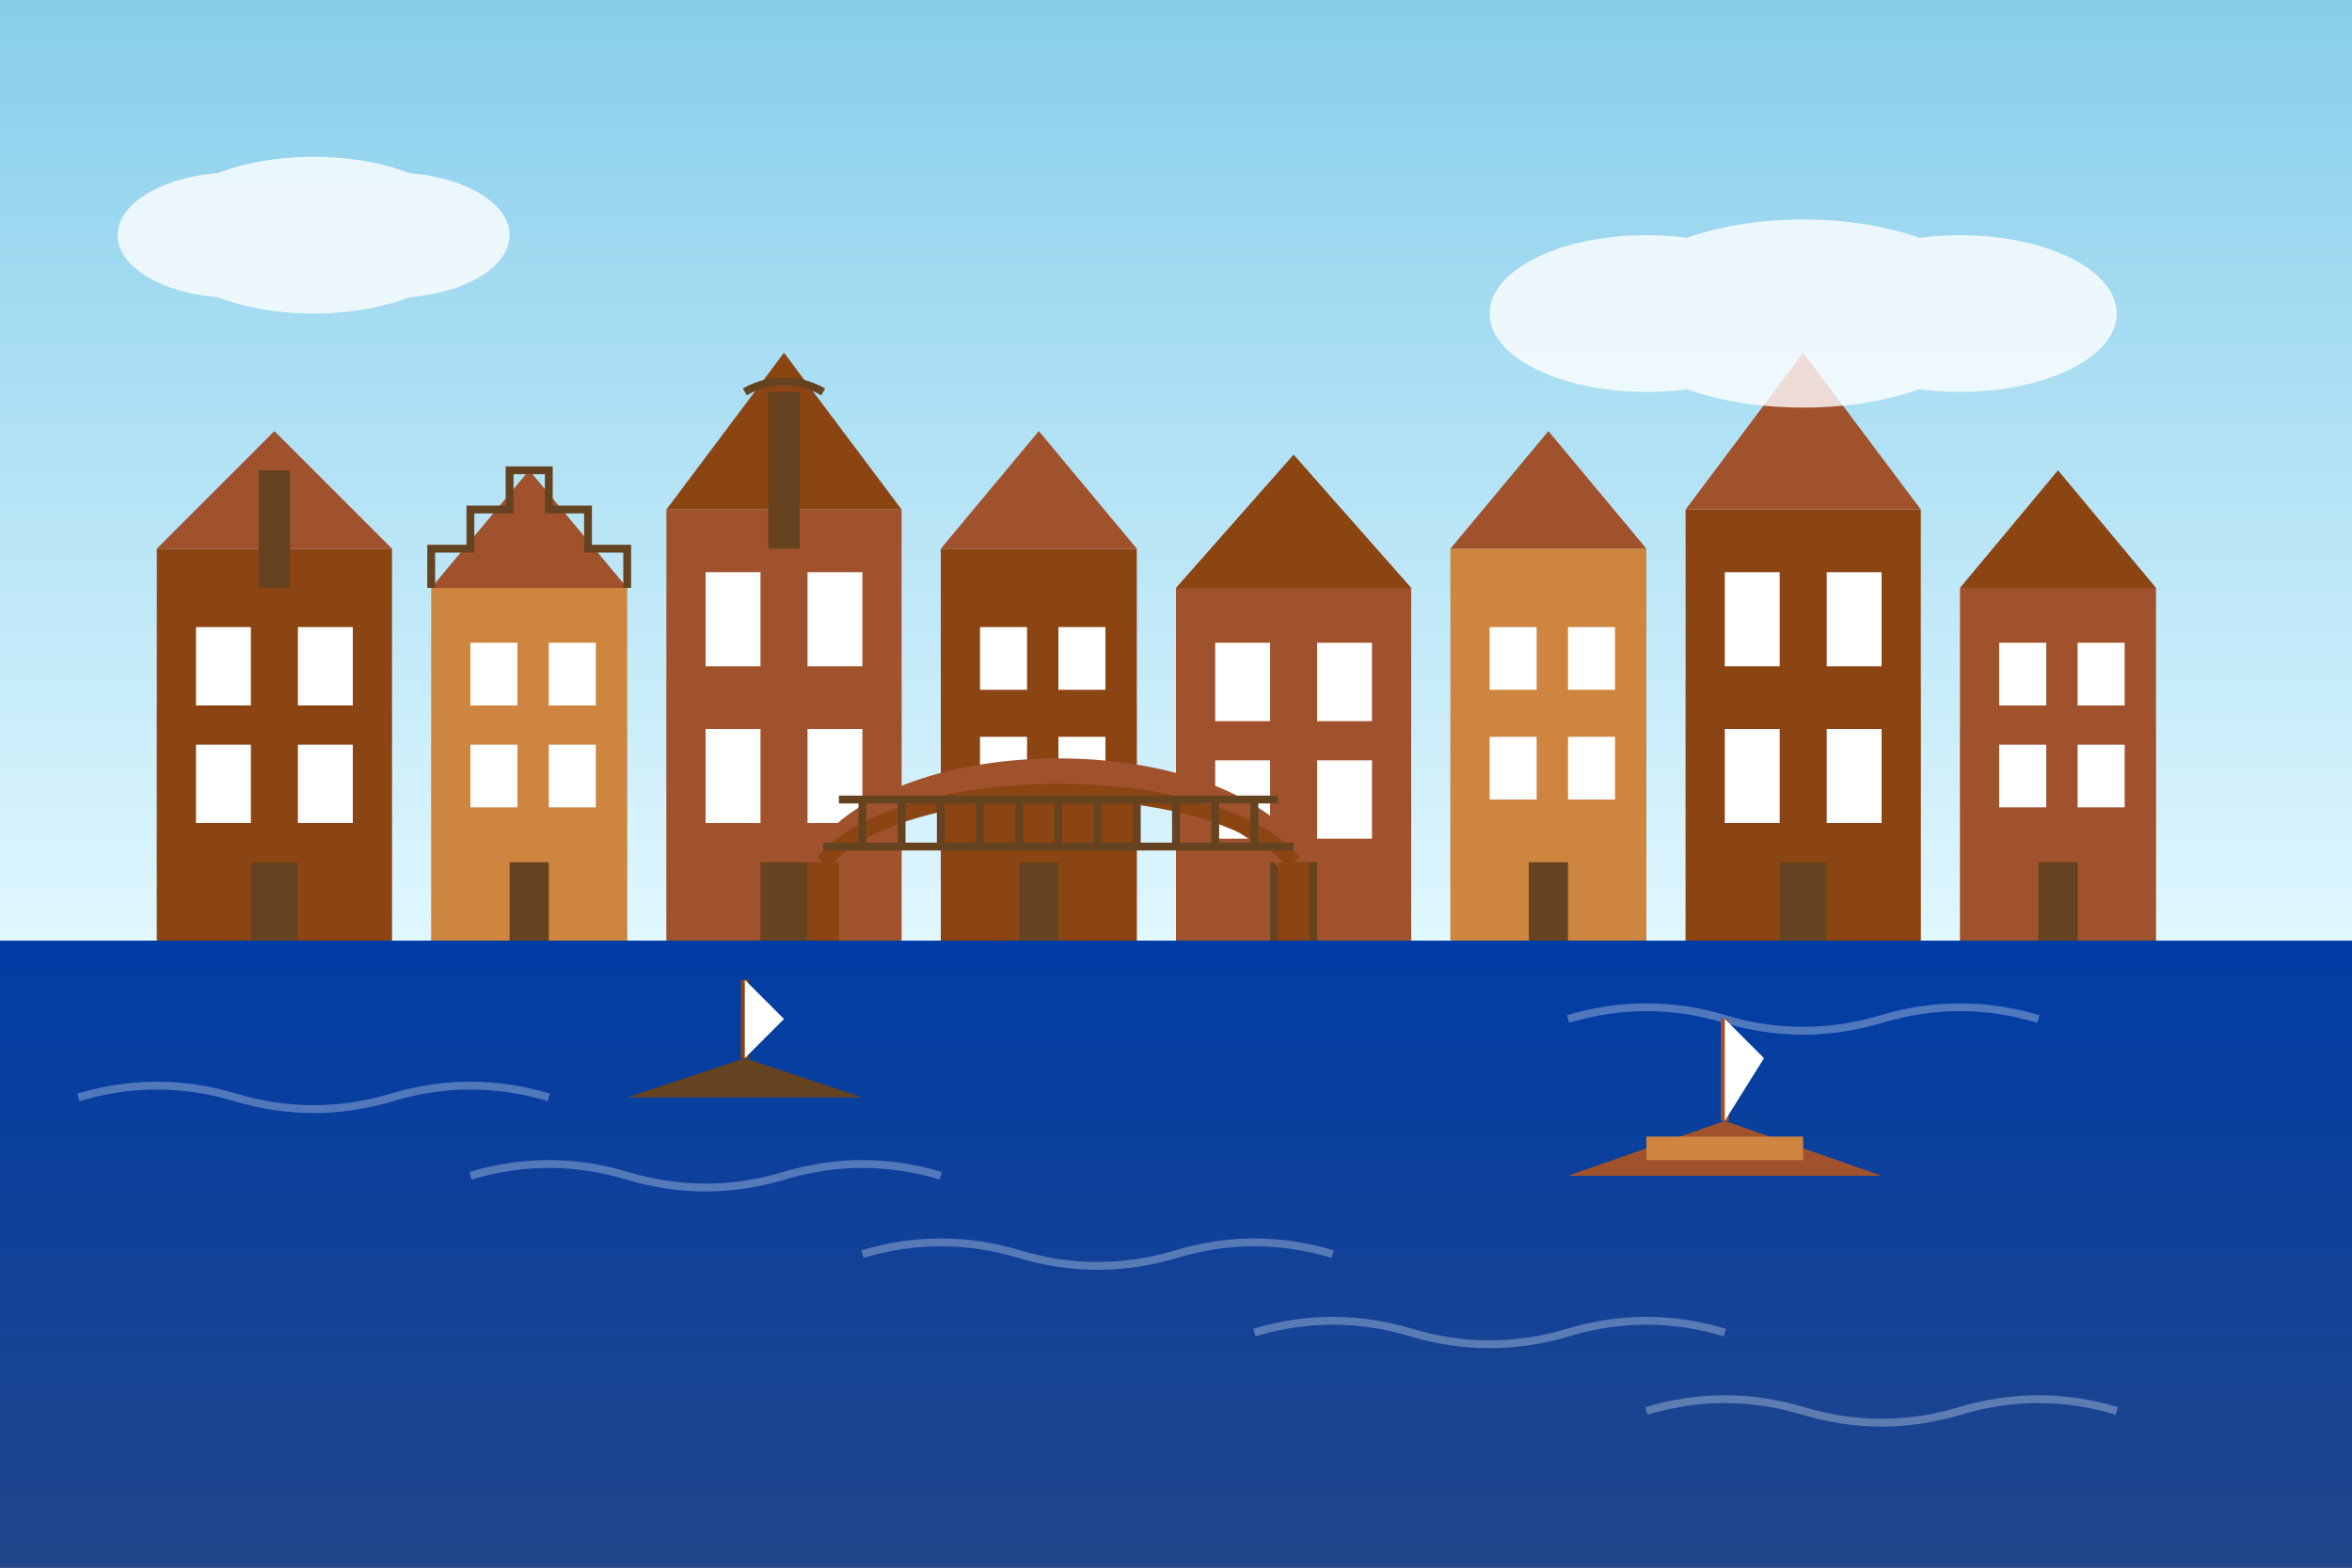 <svg xmlns="http://www.w3.org/2000/svg" width="300" height="200" viewBox="0 0 300 200">
  <rect x="0" y="0" width="300" height="200" fill="#333333" stroke="none"/>
  <!-- Background sky and water -->
  <defs>
    <linearGradient id="sky" x1="0%" y1="0%" x2="0%" y2="100%">
      <stop offset="0%" stop-color="#87CEEB" />
      <stop offset="100%" stop-color="#E0F7FF" />
    </linearGradient>
    <linearGradient id="water" x1="0%" y1="0%" x2="0%" y2="100%">
      <stop offset="0%" stop-color="#003DA5" />
      <stop offset="100%" stop-color="#21468B" />
    </linearGradient>
  </defs>
  
  <!-- Sky -->
  <rect width="300" height="120" fill="url(#sky)" />
  
  <!-- Water canal -->
  <rect width="300" height="80" y="120" fill="url(#water)" />
  
  <!-- Canal reflections -->
  <g opacity="0.3">
    <rect x="20" y="120" width="30" height="50" fill="#8B4513" transform="scale(1,-0.6) translate(0, -320)" />
    <rect x="55" y="120" width="25" height="45" fill="#CD853F" transform="scale(1,-0.6) translate(0, -320)" />
    <rect x="85" y="120" width="30" height="55" fill="#A0522D" transform="scale(1,-0.6) translate(0, -320)" />
    <rect x="120" y="120" width="25" height="50" fill="#8B4513" transform="scale(1,-0.6) translate(0, -320)" />
    <rect x="150" y="120" width="30" height="45" fill="#A0522D" transform="scale(1,-0.6) translate(0, -320)" />
    <rect x="185" y="120" width="25" height="50" fill="#CD853F" transform="scale(1,-0.6) translate(0, -320)" />
    <rect x="215" y="120" width="30" height="55" fill="#8B4513" transform="scale(1,-0.6) translate(0, -320)" />
    <rect x="250" y="120" width="25" height="45" fill="#A0522D" transform="scale(1,-0.6) translate(0, -320)" />
  </g>
  
  <!-- Canal ripples -->
  <g stroke="#FFFFFF" stroke-width="1" fill="none" opacity="0.3">
    <path d="M10,140 Q20,137 30,140 Q40,143 50,140 Q60,137 70,140" />
    <path d="M60,150 Q70,147 80,150 Q90,153 100,150 Q110,147 120,150" />
    <path d="M110,160 Q120,157 130,160 Q140,163 150,160 Q160,157 170,160" />
    <path d="M160,170 Q170,167 180,170 Q190,173 200,170 Q210,167 220,170" />
    <path d="M210,180 Q220,177 230,180 Q240,183 250,180 Q260,177 270,180" />
    <path d="M200,130 Q210,127 220,130 Q230,133 240,130 Q250,127 260,130" />
  </g>
  
  <!-- Iconic Amsterdam canal houses -->
  <!-- House 1 -->
  <g transform="translate(20, 70)">
    <rect x="0" y="0" width="30" height="50" fill="#8B4513" />
    <polygon points="0,0 15,-15 30,0" fill="#A0522D" />
    <rect x="5" y="10" width="7" height="10" fill="#FFFFFF" />
    <rect x="18" y="10" width="7" height="10" fill="#FFFFFF" />
    <rect x="5" y="25" width="7" height="10" fill="#FFFFFF" />
    <rect x="18" y="25" width="7" height="10" fill="#FFFFFF" />
    <rect x="12" y="40" width="6" height="10" fill="#654321" />
    
    <!-- Gable detail -->
    <rect x="13" y="-10" width="4" height="15" fill="#654321" />
  </g>
  
  <!-- House 2 -->
  <g transform="translate(55, 75)">
    <rect x="0" y="0" width="25" height="45" fill="#CD853F" />
    <polygon points="0,0 12.5,-15 25,0" fill="#A0522D" />
    <rect x="5" y="7" width="6" height="8" fill="#FFFFFF" />
    <rect x="15" y="7" width="6" height="8" fill="#FFFFFF" />
    <rect x="5" y="20" width="6" height="8" fill="#FFFFFF" />
    <rect x="15" y="20" width="6" height="8" fill="#FFFFFF" />
    <rect x="10" y="35" width="5" height="10" fill="#654321" />
    
    <!-- Stepped gable -->
    <polyline points="0,0 0,-5 5,-5 5,-10 10,-10 10,-15 15,-15 15,-10 20,-10 20,-5 25,-5 25,0" fill="none" stroke="#654321" stroke-width="1" />
  </g>
  
  <!-- House 3 -->
  <g transform="translate(85, 65)">
    <rect x="0" y="0" width="30" height="55" fill="#A0522D" />
    <polygon points="0,0 15,-20 30,0" fill="#8B4513" />
    <rect x="5" y="8" width="7" height="12" fill="#FFFFFF" />
    <rect x="18" y="8" width="7" height="12" fill="#FFFFFF" />
    <rect x="5" y="28" width="7" height="12" fill="#FFFFFF" />
    <rect x="18" y="28" width="7" height="12" fill="#FFFFFF" />
    <rect x="12" y="45" width="6" height="10" fill="#654321" />
    
    <!-- Bell gable -->
    <path d="M10,-15 A10,10 0 0 1 20,-15" fill="none" stroke="#654321" stroke-width="1" />
    <rect x="13" y="-15" width="4" height="20" fill="#654321" />
  </g>
  
  <!-- House 4 -->
  <g transform="translate(120, 70)">
    <rect x="0" y="0" width="25" height="50" fill="#8B4513" />
    <polygon points="0,0 12.5,-15 25,0" fill="#A0522D" />
    <rect x="5" y="10" width="6" height="8" fill="#FFFFFF" />
    <rect x="15" y="10" width="6" height="8" fill="#FFFFFF" />
    <rect x="5" y="24" width="6" height="8" fill="#FFFFFF" />
    <rect x="15" y="24" width="6" height="8" fill="#FFFFFF" />
    <rect x="10" y="40" width="5" height="10" fill="#654321" />
  </g>
  
  <!-- House 5 -->
  <g transform="translate(150, 75)">
    <rect x="0" y="0" width="30" height="45" fill="#A0522D" />
    <polygon points="0,0 15,-17 30,0" fill="#8B4513" />
    <rect x="5" y="7" width="7" height="10" fill="#FFFFFF" />
    <rect x="18" y="7" width="7" height="10" fill="#FFFFFF" />
    <rect x="5" y="22" width="7" height="10" fill="#FFFFFF" />
    <rect x="18" y="22" width="7" height="10" fill="#FFFFFF" />
    <rect x="12" y="35" width="6" height="10" fill="#654321" />
    
    <!-- Neck gable -->
    <path d="M10,0 L10,-10 L20,-10 L20,0" fill="#8B4513" />
  </g>
  
  <!-- House 6 -->
  <g transform="translate(185, 70)">
    <rect x="0" y="0" width="25" height="50" fill="#CD853F" />
    <polygon points="0,0 12.5,-15 25,0" fill="#A0522D" />
    <rect x="5" y="10" width="6" height="8" fill="#FFFFFF" />
    <rect x="15" y="10" width="6" height="8" fill="#FFFFFF" />
    <rect x="5" y="24" width="6" height="8" fill="#FFFFFF" />
    <rect x="15" y="24" width="6" height="8" fill="#FFFFFF" />
    <rect x="10" y="40" width="5" height="10" fill="#654321" />
  </g>
  
  <!-- House 7 -->
  <g transform="translate(215, 65)">
    <rect x="0" y="0" width="30" height="55" fill="#8B4513" />
    <polygon points="0,0 15,-20 30,0" fill="#A0522D" />
    <rect x="5" y="8" width="7" height="12" fill="#FFFFFF" />
    <rect x="18" y="8" width="7" height="12" fill="#FFFFFF" />
    <rect x="5" y="28" width="7" height="12" fill="#FFFFFF" />
    <rect x="18" y="28" width="7" height="12" fill="#FFFFFF" />
    <rect x="12" y="45" width="6" height="10" fill="#654321" />
  </g>
  
  <!-- House 8 -->
  <g transform="translate(250, 75)">
    <rect x="0" y="0" width="25" height="45" fill="#A0522D" />
    <polygon points="0,0 12.5,-15 25,0" fill="#8B4513" />
    <rect x="5" y="7" width="6" height="8" fill="#FFFFFF" />
    <rect x="15" y="7" width="6" height="8" fill="#FFFFFF" />
    <rect x="5" y="20" width="6" height="8" fill="#FFFFFF" />
    <rect x="15" y="20" width="6" height="8" fill="#FFFFFF" />
    <rect x="10" y="35" width="5" height="10" fill="#654321" />
  </g>
  
  <!-- Bridge -->
  <g transform="translate(135, 110)">
    <path d="M-30,0 C-20,-15 20,-15 30,0" fill="none" stroke="#A0522D" stroke-width="4" />
    <path d="M-30,0 C-20,-12 20,-12 30,0" fill="none" stroke="#8B4513" stroke-width="2" />
    <line x1="-30" y1="0" x2="-30" y2="10" stroke="#8B4513" stroke-width="4" />
    <line x1="30" y1="0" x2="30" y2="10" stroke="#8B4513" stroke-width="4" />
    
    <!-- Railing -->
    <line x1="-30" y1="-2" x2="30" y2="-2" stroke="#654321" stroke-width="1" />
    <line x1="-28" y1="-8" x2="28" y2="-8" stroke="#654321" stroke-width="1" />
    <line x1="-25" y1="-2" x2="-25" y2="-8" stroke="#654321" stroke-width="1" />
    <line x1="-20" y1="-2" x2="-20" y2="-8" stroke="#654321" stroke-width="1" />
    <line x1="-15" y1="-2" x2="-15" y2="-8" stroke="#654321" stroke-width="1" />
    <line x1="-10" y1="-2" x2="-10" y2="-8" stroke="#654321" stroke-width="1" />
    <line x1="-5" y1="-2" x2="-5" y2="-8" stroke="#654321" stroke-width="1" />
    <line x1="0" y1="-2" x2="0" y2="-8" stroke="#654321" stroke-width="1" />
    <line x1="5" y1="-2" x2="5" y2="-8" stroke="#654321" stroke-width="1" />
    <line x1="10" y1="-2" x2="10" y2="-8" stroke="#654321" stroke-width="1" />
    <line x1="15" y1="-2" x2="15" y2="-8" stroke="#654321" stroke-width="1" />
    <line x1="20" y1="-2" x2="20" y2="-8" stroke="#654321" stroke-width="1" />
    <line x1="25" y1="-2" x2="25" y2="-8" stroke="#654321" stroke-width="1" />
  </g>
  
  <!-- Small boat -->
  <g transform="translate(80, 140)">
    <path d="M0,0 L15,-5 L30,0 Z" fill="#654321" />
    <line x1="15" y1="-5" x2="15" y2="-15" stroke="#8B4513" stroke-width="1" />
    <path d="M15,-15 L20,-10 L15,-5 Z" fill="#FFFFFF" />
  </g>
  
  <!-- Another small boat -->
  <g transform="translate(200, 150)">
    <path d="M0,0 L20,-7 L40,0 Z" fill="#A0522D" />
    <line x1="20" y1="-7" x2="20" y2="-20" stroke="#A0522D" stroke-width="1" />
    <path d="M20,-20 L25,-15 L20,-7 Z" fill="#FFFFFF" />
    <rect x="10" y="-5" width="20" height="3" fill="#CD853F" />
  </g>
  
  <!-- Clouds -->
  <g fill="white" opacity="0.8">
    <ellipse cx="40" cy="30" rx="20" ry="10" />
    <ellipse cx="50" cy="30" rx="15" ry="8" />
    <ellipse cx="30" cy="30" rx="15" ry="8" />
    
    <ellipse cx="230" cy="40" rx="25" ry="12" />
    <ellipse cx="250" cy="40" rx="20" ry="10" />
    <ellipse cx="210" cy="40" rx="20" ry="10" />
  </g>
</svg>
